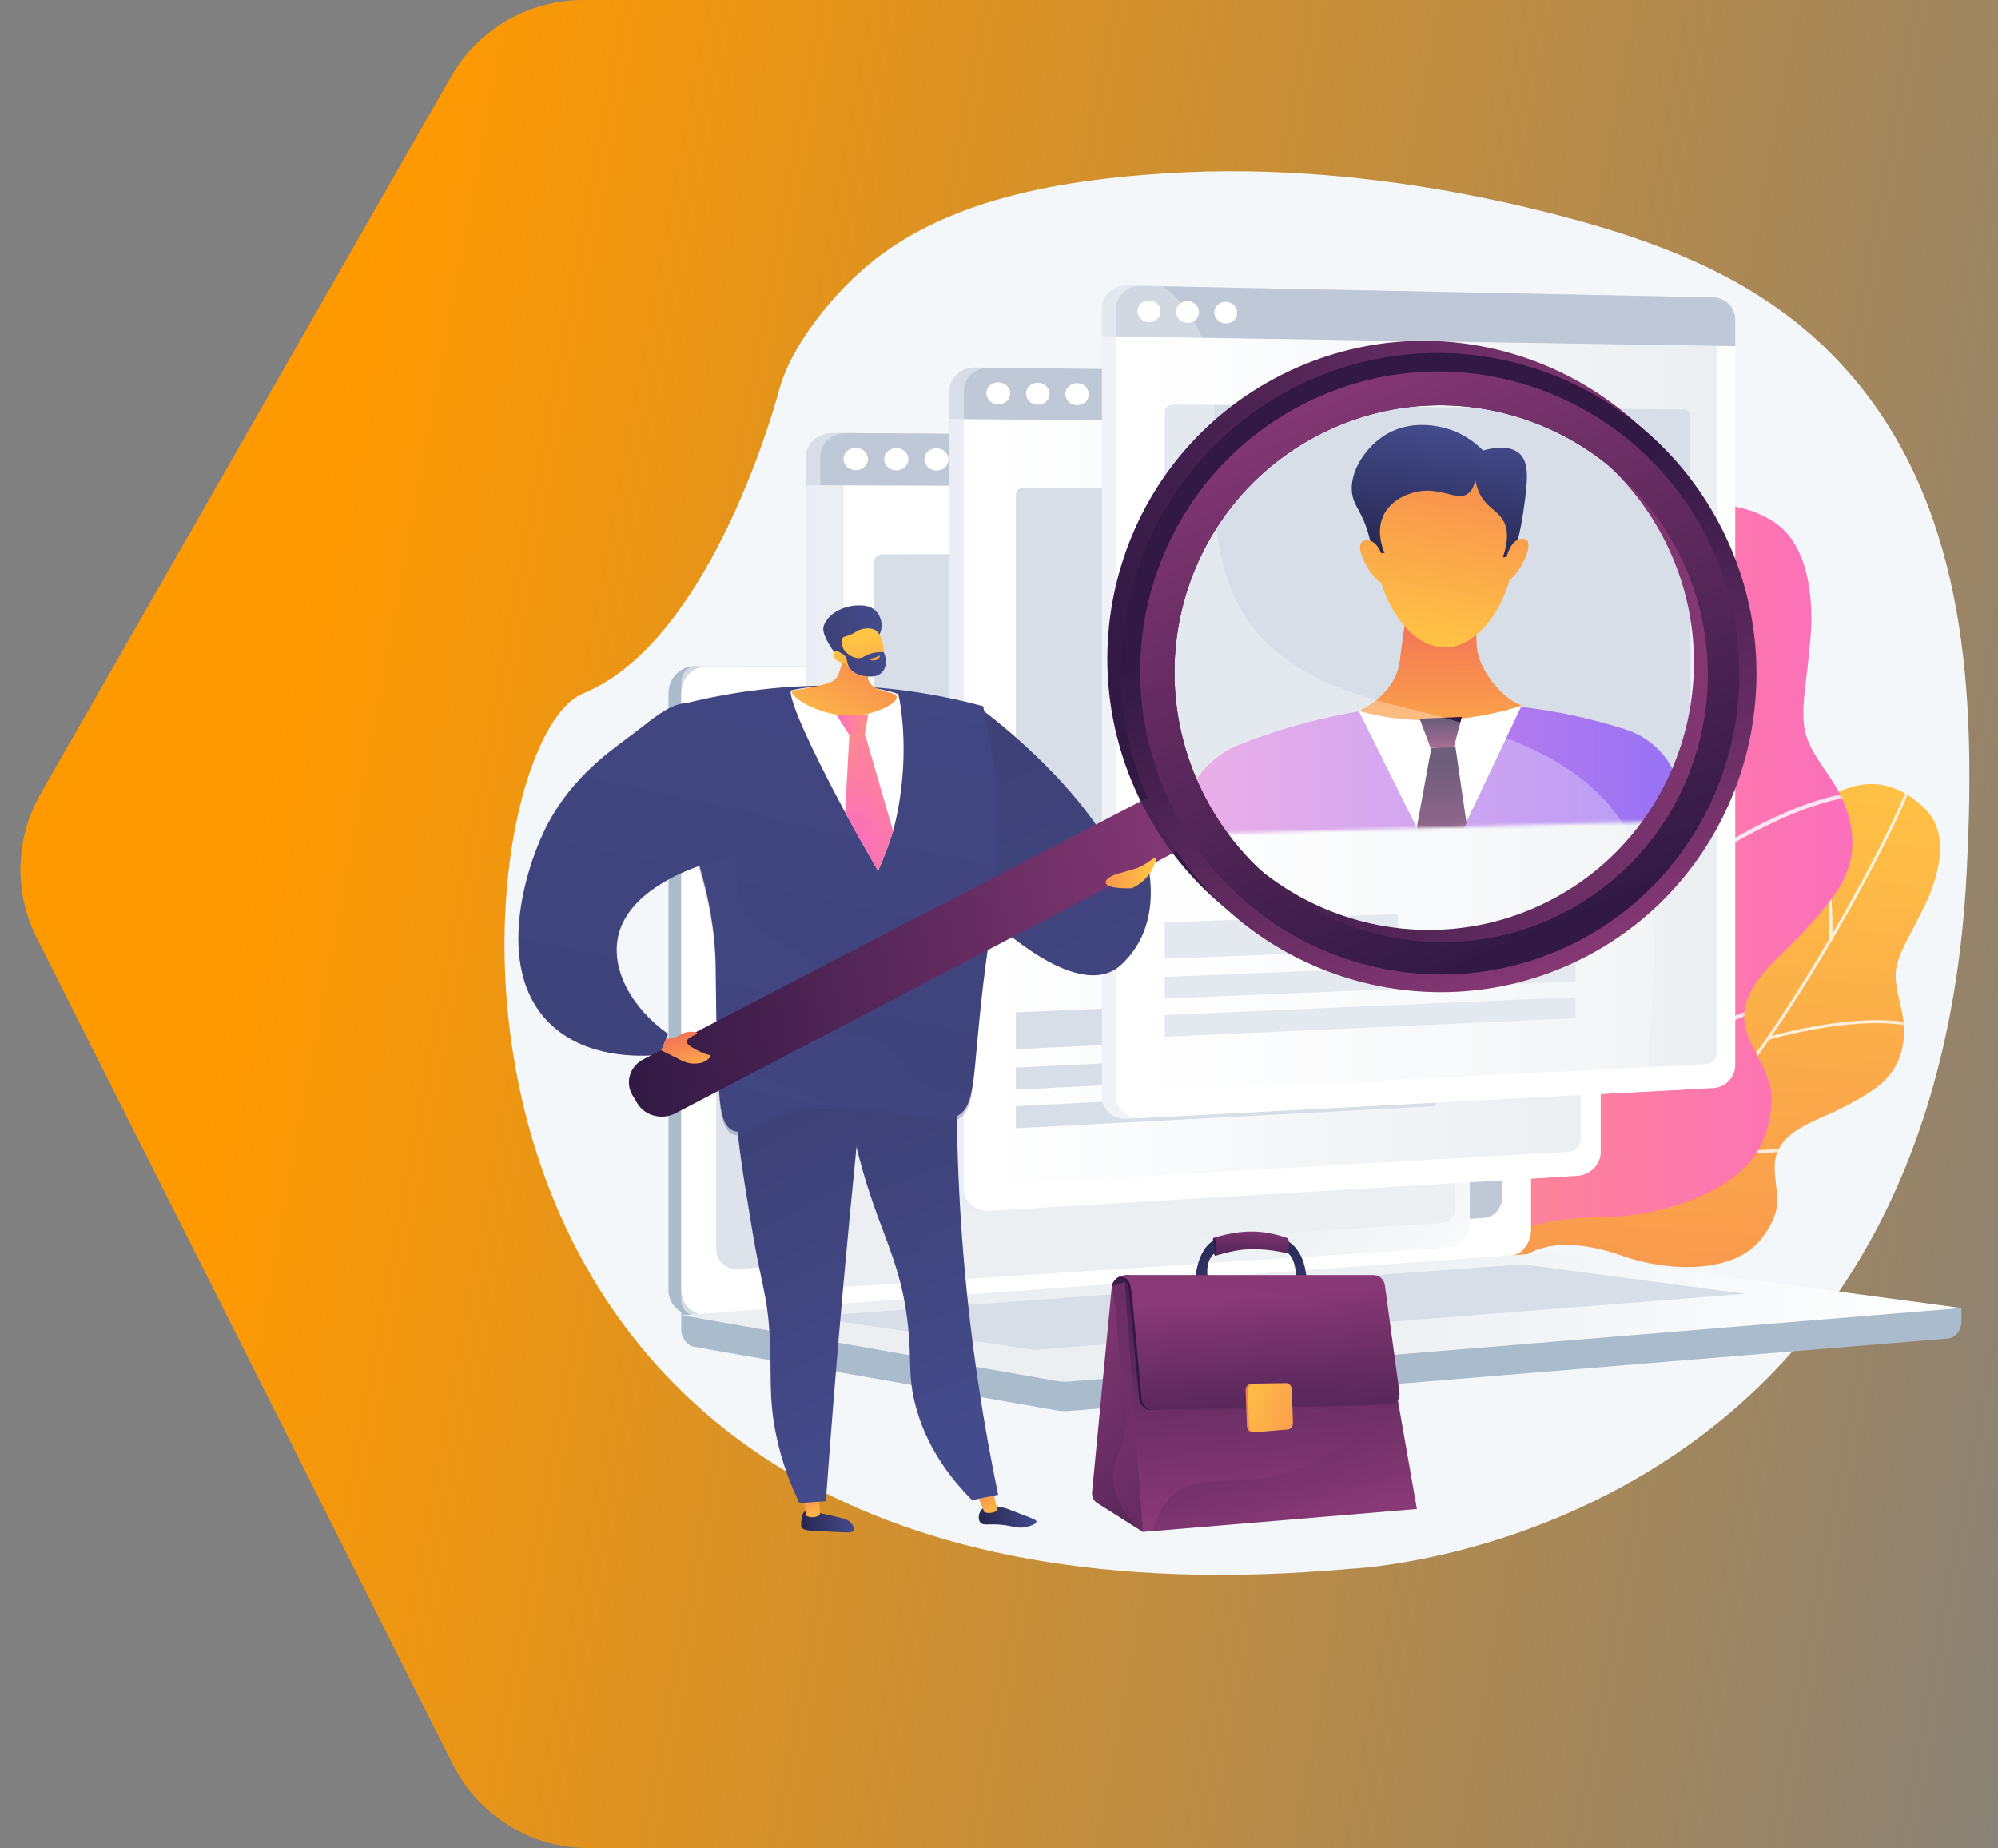 <svg width="599" height="554" viewBox="0 0 599 554" fill="none" xmlns="http://www.w3.org/2000/svg">
  <rect x="0" y="0" width="599" height="554" fill="#808080" stroke="none"/>
  <path d="M12.162 237.984L135.257 22.927C143.373 8.748 158.46 0 174.797 0H603.204C628.366 0 648.763 20.398 648.763 45.559V508.441C648.763 533.602 628.366 554 603.204 554H176.452C159.24 554 143.497 544.3 135.758 528.925L11.008 281.1C4.134 267.445 4.568 251.252 12.162 237.984Z" fill="url(#paint0_linear_12913_36332)"/>
  <path d="M449.457 60.311C416.611 53.217 382.461 49.818 349.07 51.985C319.476 53.906 285.93 59.148 262.115 77.929C250.767 86.879 237.231 102.96 233.519 117.147C233.519 117.148 213.978 191.822 174.898 207.824C135.817 223.826 108.678 496.925 405.04 470.255C405.04 470.255 579.107 463.266 589.588 261.968C592.119 213.341 590.705 159.883 560.374 119.222C537.132 88.064 504.565 74.21 467.145 64.516C461.299 63.001 455.399 61.598 449.455 60.313L449.457 60.311Z" fill="#F4F7FA"/>
  <path d="M579.716 245.91C577.671 242.176 573.536 238.931 569.666 237.061C542.241 223.807 513.684 279.325 512.554 293.836C511.424 308.347 506.824 311.419 481.716 309.19C456.608 306.962 461.782 324.109 461.278 332.721C460.773 341.334 463.426 349.842 444.009 350.825C424.591 351.806 428.247 358.697 428.247 358.697C428.247 358.697 445.502 400.3 447.902 390.154C450.303 380.008 459.416 366.887 486.702 376.543C498.454 380.701 518.426 382.453 527.462 372.047C529.565 369.625 532.021 365.619 532.561 362.456C533.309 358.066 531.943 353.824 532.047 349.453C532.288 339.265 543.846 336.363 551.424 332.524C555.381 330.519 559.368 328.437 562.889 325.754C570.197 320.187 571.947 311.776 570.222 303.255C569.395 299.169 567.796 294.544 568.471 290.335C569.197 285.815 572.493 280.561 574.545 276.432C576.153 273.194 577.89 270.023 579.118 266.624C581.401 260.301 583.134 252.15 579.717 245.907L579.716 245.91Z" fill="url(#paint1_linear_12913_36332)"/>
  <mask id="mask0_12913_36332" style="mask-type:luminance" maskUnits="userSpaceOnUse" x="427" y="235" width="155" height="157">
    <path d="M579.716 245.91C577.671 242.176 573.536 238.931 569.666 237.061C542.241 223.807 513.684 279.325 512.554 293.836C511.424 308.347 506.824 311.419 481.716 309.19C456.608 306.962 461.782 324.109 461.278 332.721C460.773 341.334 463.426 349.842 444.009 350.825C424.591 351.806 428.247 358.697 428.247 358.697C428.247 358.697 445.502 400.3 447.902 390.154C450.303 380.008 459.416 366.887 486.702 376.543C498.454 380.701 518.426 382.453 527.462 372.047C529.565 369.625 532.021 365.619 532.561 362.456C533.309 358.066 531.943 353.824 532.047 349.453C532.288 339.265 543.846 336.363 551.424 332.524C555.381 330.519 559.368 328.437 562.889 325.754C570.197 320.187 571.947 311.776 570.222 303.255C569.395 299.169 567.796 294.544 568.471 290.335C569.197 285.815 572.493 280.561 574.545 276.432C576.153 273.194 577.89 270.023 579.118 266.624C581.401 260.301 583.134 252.15 579.717 245.907L579.716 245.91Z" fill="white"/>
  </mask>
  <g mask="url(#mask0_12913_36332)">
    <g style="mix-blend-mode:soft-light" opacity="0.8">
      <path d="M418.789 374.382C418.567 374.371 418.381 374.205 418.361 373.984C418.339 373.743 418.522 373.53 418.77 373.509C418.922 373.495 434.257 372.126 452.821 367.192C469.925 362.645 493.347 354.054 507.801 338.951C519.871 326.336 535.599 303.789 550.951 277.092C564.716 253.151 573.143 234.743 573.336 230.776C573.348 230.534 573.559 230.348 573.809 230.36C574.059 230.372 574.252 230.576 574.239 230.818C574.013 235.458 564.131 255.971 551.741 277.518C536.355 304.275 520.58 326.883 508.463 339.546C493.863 354.804 470.267 363.464 453.044 368.041C434.406 372.994 419.005 374.367 418.851 374.381C418.829 374.382 418.809 374.382 418.789 374.381V374.382Z" fill="white"/>
      <path d="M548.837 282.026C548.553 282.026 548.385 281.83 548.396 281.589C548.41 281.271 549.597 249.602 538.663 237.968C538.495 237.789 538.506 237.517 538.691 237.355C538.876 237.193 539.16 237.208 539.329 237.386C550.515 249.286 549.357 280.309 549.302 281.624C549.291 281.866 549.091 282.026 548.841 282.026H548.838H548.837Z" fill="white"/>
      <path d="M530.089 311.702C529.904 311.693 529.735 311.575 529.677 311.393C529.604 311.161 529.739 310.916 529.977 310.846C530.081 310.816 540.467 307.762 552.244 306.428C568.156 304.625 578.896 306.643 584.168 312.43C584.332 312.611 584.315 312.888 584.128 313.047C583.94 313.206 583.654 313.19 583.49 313.008C571.363 299.696 530.652 311.561 530.242 311.683C530.191 311.698 530.14 311.704 530.089 311.702Z" fill="white"/>
      <path d="M468.536 363.206C468.488 363.204 468.439 363.194 468.392 363.176C468.159 363.087 468.046 362.833 468.137 362.608C468.186 362.489 473.001 350.634 475.756 337.214C478.282 324.91 479.551 308.738 471.253 301.571C471.067 301.41 471.049 301.133 471.217 300.953C471.383 300.773 471.669 300.756 471.855 300.919C478.775 306.895 480.385 319.169 476.641 337.397C473.868 350.893 469.027 362.812 468.977 362.932C468.904 363.111 468.723 363.218 468.535 363.209L468.536 363.206Z" fill="white"/>
      <path d="M493.925 351.104C493.731 351.095 493.557 350.964 493.507 350.772C493.447 350.537 493.594 350.3 493.836 350.241C495.592 349.818 536.982 339.942 548.436 347.056C548.646 347.186 548.708 347.457 548.573 347.66C548.438 347.863 548.158 347.923 547.949 347.792C536.819 340.88 494.482 350.987 494.057 351.089C494.013 351.099 493.968 351.104 493.927 351.101L493.925 351.104Z" fill="white"/>
    </g>
  </g>
  <path d="M533.755 157.916C529.366 154.136 522.578 151.926 516.793 151.328C475.788 147.086 466.717 230.06 472.331 248.868C477.946 267.675 473.637 273.639 440.903 282.244C408.167 290.848 423.008 310.114 426.55 321.2C430.093 332.289 437.565 341.81 413.561 351.875C389.557 361.939 397.51 368.964 397.51 368.964C397.51 368.964 439.445 413.571 437.55 399.688C435.654 385.806 440.78 365.121 479.863 364.889C496.697 364.788 522.724 357.918 529.067 340.692C530.544 336.681 531.696 330.516 530.841 326.281C529.655 320.407 525.875 315.681 523.885 310.123C519.246 297.17 532.41 288.256 540.102 279.972C544.118 275.647 548.136 271.208 551.272 266.227C557.785 255.885 555.91 244.488 549.603 234.528C546.578 229.752 542.318 224.649 541.129 219.037C539.852 213.008 541.46 204.886 542.042 198.749C542.5 193.936 543.15 189.149 543.05 184.304C542.862 175.293 541.092 164.231 533.755 157.914V157.916Z" fill="url(#paint2_linear_12913_36332)"/>
  <mask id="mask1_12913_36332" style="mask-type:luminance" maskUnits="userSpaceOnUse" x="396" y="151" width="160" height="252">
    <path d="M533.754 157.916C529.366 154.136 522.578 151.926 516.793 151.328C475.788 147.086 466.717 230.06 472.331 248.868C477.946 267.675 473.637 273.639 440.902 282.244C408.167 290.848 423.008 310.114 426.55 321.2C430.092 332.289 437.565 341.81 413.561 351.875C389.556 361.939 397.51 368.964 397.51 368.964C397.51 368.964 439.445 413.571 437.549 399.688C435.654 385.806 440.78 365.121 479.863 364.889C496.697 364.788 522.724 357.918 529.066 340.692C530.544 336.681 531.696 330.516 530.841 326.281C529.655 320.407 525.875 315.681 523.885 310.123C519.245 297.17 532.41 288.256 540.102 279.972C544.117 275.647 548.136 271.208 551.272 266.227C557.785 255.885 555.91 244.488 549.603 234.528C546.578 229.752 542.318 224.649 541.129 219.037C539.852 213.008 541.46 204.886 542.042 198.749C542.5 193.936 543.15 189.149 543.049 184.304C542.862 175.293 541.092 164.231 533.754 157.914V157.916Z" fill="white"/>
  </mask>
  <g mask="url(#mask1_12913_36332)">
    <g style="mix-blend-mode:soft-light" opacity="0.8">
      <path d="M393.192 393.036C392.907 393.125 392.592 392.997 392.46 392.729C392.315 392.436 392.443 392.085 392.745 391.945C392.932 391.859 411.601 383.162 432.609 368.503C451.967 354.996 477.33 333.518 488.224 307.907C497.322 286.516 506.213 250.942 512.618 210.305C518.359 173.865 520.053 146.828 518.372 141.74C518.269 141.43 518.446 141.098 518.766 140.999C519.086 140.9 519.429 141.071 519.531 141.381C521.497 147.333 518.988 177.687 513.821 210.482C507.402 251.208 498.483 286.881 489.351 308.354C478.345 334.229 452.798 355.872 433.306 369.471C412.211 384.188 393.461 392.922 393.273 393.007C393.248 393.019 393.222 393.03 393.195 393.038L393.192 393.036Z" fill="white"/>
      <path d="M512.334 217.533C512.016 217.632 511.676 217.465 511.572 217.157C511.433 216.75 497.573 176.271 478.143 166.576C477.845 166.427 477.727 166.073 477.881 165.784C478.035 165.496 478.401 165.381 478.701 165.53C498.574 175.446 512.158 215.108 512.728 216.791C512.832 217.1 512.658 217.432 512.338 217.53H512.335L512.334 217.533Z" fill="white"/>
      <path d="M503.105 263.42C502.868 263.494 502.598 263.42 502.436 263.217C502.231 262.959 502.283 262.589 502.55 262.392C502.664 262.307 514.279 253.737 528.479 246.7C547.665 237.193 562.185 234.856 571.636 239.755C571.933 239.908 572.045 240.266 571.885 240.551C571.726 240.838 571.357 240.946 571.062 240.792C549.316 229.521 503.746 262.986 503.289 263.326C503.231 263.368 503.169 263.399 503.104 263.419L503.105 263.42Z" fill="white"/>
      <path d="M450.489 356.33C450.426 356.35 450.36 356.359 450.291 356.357C449.956 356.351 449.689 356.082 449.695 355.756C449.698 355.585 450.018 338.45 446.982 320.278C444.199 303.618 437.954 282.653 424.015 277.389C423.701 277.27 423.547 276.929 423.668 276.627C423.791 276.324 424.143 276.175 424.455 276.292C436.079 280.681 444.062 295.422 448.185 320.107C451.237 338.382 450.914 355.609 450.911 355.782C450.906 356.04 450.729 356.257 450.489 356.33Z" fill="white"/>
      <path d="M476.627 329.532C476.377 329.609 476.096 329.523 475.941 329.304C475.751 329.036 475.821 328.67 476.099 328.485C478.108 327.152 525.497 295.887 543.388 299.65C543.717 299.719 543.925 300.033 543.854 300.35C543.783 300.669 543.458 300.87 543.131 300.801C525.747 297.147 477.276 329.134 476.788 329.457C476.739 329.49 476.684 329.516 476.63 329.532H476.627Z" fill="white"/>
    </g>
  </g>
  <path d="M588.045 392.096L204.25 388.831V398.493C204.25 401.115 205.923 403.345 208.191 403.744L316.716 422.77C318.005 422.996 319.31 423.056 320.61 422.949L583.873 401.255C586.223 401.061 588.044 398.825 588.044 396.13V392.096H588.045Z" fill="#AABBCC"/>
  <path d="M448.768 376.435L208.219 394.111C203.915 394.427 200.414 391.067 200.414 386.604V207.796C200.414 203.333 203.915 199.715 208.219 199.715H448.768C452.315 199.715 455.182 202.986 455.182 207.021V368.659C455.182 372.693 452.315 376.175 448.768 376.435Z" fill="#AABBCC"/>
  <path d="M452.604 376.434L212.055 394.11C207.75 394.426 204.25 391.066 204.25 386.603V207.795C204.25 203.332 207.75 199.714 212.055 199.714H452.604C456.15 199.714 459.018 202.985 459.018 207.02V368.658C459.018 372.692 456.15 376.174 452.604 376.434Z" fill="white"/>
  <path d="M445.109 365.038L221.064 380.393C217.561 380.633 214.715 377.874 214.715 374.23V217.683C214.715 214.039 217.562 211.075 221.064 211.059L445.109 210.095C448.035 210.083 450.401 212.762 450.401 216.081V358.667C450.401 361.985 448.035 364.838 445.109 365.038Z" fill="#BFC8D6"/>
  <path d="M340.825 204.604C340.825 206.265 339.586 207.616 338.057 207.621C336.527 207.625 335.285 206.281 335.285 204.614C335.285 202.948 336.527 201.598 338.057 201.597C339.586 201.597 340.825 202.942 340.825 204.604Z" fill="white"/>
  <g style="mix-blend-mode:soft-light" opacity="0.48">
    <path d="M394.647 327.393C376.102 317.019 361.521 330.164 347.45 317.195C338.919 309.331 343.107 303.468 332.61 291.716C320.984 278.699 313.413 283.075 301.73 271.362C286.955 256.55 294.344 245.026 281.618 234.392C266.18 221.491 249.53 233.431 234.832 221.058C228.492 215.722 225.015 207.964 223.199 199.713H208.819C206.299 199.713 204.252 201.836 204.252 204.457V389.807C204.252 392.426 206.298 394.399 208.819 394.213L453.978 376.119C455.181 376.03 456.247 375.3 456.931 374.241C438.986 373.56 427.96 367.304 420.913 360.838C407.125 348.187 409.517 335.712 394.65 327.393H394.647Z" fill="white"/>
  </g>
  <path d="M462.19 375.632L204.25 394.238L316.716 413.956C318.005 414.181 319.31 414.241 320.61 414.135L588.044 392.098L466.291 375.76C464.93 375.576 463.556 375.534 462.189 375.633L462.19 375.632Z" fill="url(#paint3_linear_12913_36332)"/>
  <path d="M241.888 394.705L456.63 378.984L523.092 387.832L310.199 404.636L241.888 394.705Z" fill="#D8DEE8"/>
  <path d="M241.633 145.458V379.35C241.633 383.275 245.236 386.231 249.515 385.952L430.682 374.129C434.524 373.878 437.942 370.668 437.942 366.959V145.993L241.635 145.458H241.633Z" fill="#EAEDF3"/>
  <path d="M430.744 131.08L249.638 129.784C245.36 129.754 241.632 132.91 241.632 136.835V145.457L437.939 145.992V137.846C437.939 134.138 434.585 131.107 430.743 131.08H430.744Z" fill="#D8DEE8"/>
  <path d="M245.935 145.465V379.078C245.935 382.998 249.525 385.949 253.794 385.671L433.961 373.875C437.795 373.625 440.629 370.419 440.629 366.715V145.995L245.935 145.465Z" fill="url(#paint4_linear_12913_36332)"/>
  <path d="M252.928 145.486V373.766C252.928 376.047 254.933 377.769 257.415 377.613L432.019 366.603C434.259 366.462 436.328 364.594 436.328 362.432V145.988L252.928 145.488V145.486Z" fill="url(#paint5_linear_12913_36332)"/>
  <path d="M425.43 165.664L264.526 166.172C263.187 166.176 262.071 167.18 262.071 168.414V295.768C262.071 297.002 263.143 297.958 264.484 297.904L425.437 291.37C426.658 291.321 427.722 290.327 427.722 289.151V167.786C427.722 166.609 426.65 165.66 425.43 165.664Z" fill="#D8DEE8"/>
  <path d="M434.021 131.104L253.629 129.81C249.36 129.78 245.935 132.932 245.935 136.853V145.465L440.629 145.995V137.858C440.629 134.154 437.854 131.131 434.021 131.104Z" fill="#BFC8D6"/>
  <path d="M335.215 332.773L262.071 336.544V325.373L335.215 321.834V332.773Z" fill="#D8DEE8"/>
  <path d="M390.612 341.746L262.071 348.833V342.131L390.612 335.289V341.746Z" fill="#D8DEE8"/>
  <path d="M390.612 353.046L262.071 360.561V353.859L390.612 346.588V353.046Z" fill="#D8DEE8"/>
  <path d="M260.217 137.615C260.217 139.466 258.584 140.96 256.567 140.952C254.548 140.945 252.91 139.435 252.91 137.579C252.91 135.723 254.548 134.229 256.567 134.241C258.584 134.253 260.217 135.763 260.217 137.615Z" fill="white"/>
  <path d="M272.332 137.675C272.332 139.52 270.71 141.009 268.708 141C266.702 140.993 265.076 139.487 265.076 137.639C265.076 135.791 266.702 134.302 268.708 134.314C270.71 134.326 272.332 135.83 272.332 137.675Z" fill="white"/>
  <path d="M284.365 137.735C284.365 139.573 282.754 141.058 280.766 141.05C278.774 141.043 277.158 139.543 277.158 137.701C277.158 135.858 278.774 134.375 280.766 134.386C282.754 134.398 284.365 135.897 284.365 137.735Z" fill="white"/>
  <path d="M284.659 125.599V356.643C284.659 360.52 288.206 363.463 292.38 363.213L468.889 352.676C472.643 352.453 475.588 349.3 475.588 345.633V127.205L284.659 125.599Z" fill="#EAEDF3"/>
  <path d="M468.966 112.429L292.295 110.157C288.119 110.103 284.659 113.204 284.659 117.081V125.598L475.588 127.205V119.153C475.588 115.487 472.719 112.479 468.966 112.43V112.429Z" fill="#D8DEE8"/>
  <path d="M288.962 125.63V356.4C288.962 360.272 292.444 363.211 296.61 362.962L472.958 352.451C476.704 352.227 479.892 349.079 479.892 345.417V127.239L288.964 125.631L288.962 125.63Z" fill="white"/>
  <path d="M295.953 125.692V351.198C295.953 353.452 297.804 355.165 300.227 355.026L470.245 345.246C472.434 345.12 473.977 343.285 473.977 341.147V127.191L295.955 125.692H295.953Z" fill="url(#paint6_linear_12913_36332)"/>
  <path d="M463.656 146.588L306.745 146.186C305.436 146.183 304.559 147.167 304.559 148.385V274.2C304.559 275.418 305.66 276.371 306.967 276.324L463.637 270.841C464.829 270.799 465.37 269.824 465.37 268.661V148.697C465.37 147.533 464.846 146.59 463.656 146.587V146.588Z" fill="#D8DEE8"/>
  <path d="M473.005 112.479L296.663 110.21C292.498 110.156 288.961 113.251 288.961 117.123V125.63L479.89 127.238V119.196C479.89 115.534 476.749 112.527 473.004 112.479H473.005Z" fill="#BFC8D6"/>
  <path d="M376.091 311.211L304.559 314.482V303.446L376.091 300.4V311.211Z" fill="#D8DEE8"/>
  <path d="M430.411 320.422L304.559 326.622V320.001L430.411 314.04V320.422Z" fill="#D8DEE8"/>
  <path d="M430.411 331.59L304.559 338.21V331.587L430.411 325.207V331.59Z" fill="#D8DEE8"/>
  <path d="M302.855 117.951C302.855 119.78 301.261 121.247 299.292 121.227C297.323 121.208 295.724 119.707 295.724 117.875C295.724 116.043 297.323 114.575 299.292 114.599C301.261 114.621 302.855 116.123 302.855 117.951Z" fill="white"/>
  <path d="M314.68 118.078C314.68 119.901 313.097 121.363 311.143 121.343C309.185 121.324 307.597 119.829 307.597 118.003C307.597 116.177 309.185 114.715 311.143 114.738C313.097 114.76 314.68 116.257 314.68 118.078Z" fill="white"/>
  <path d="M326.425 118.202C326.425 120.019 324.852 121.475 322.91 121.457C320.967 121.438 319.39 119.947 319.39 118.127C319.39 116.307 320.967 114.85 322.91 114.872C324.852 114.895 326.425 116.386 326.425 118.202Z" fill="white"/>
  <path d="M515.926 103.709V319.446C515.926 323.067 513.335 326.157 509.672 326.348L337.629 335.362C333.561 335.576 330.374 332.648 330.374 328.821V100.789L515.926 103.709Z" fill="#EAEDF3"/>
  <path d="M515.926 95.755V103.709L330.374 100.789V92.382C330.374 88.553 333.638 85.516 337.707 85.597L509.698 89.07C513.361 89.144 515.924 92.132 515.924 95.754L515.926 95.755Z" fill="#D8DEE8"/>
  <path d="M520.229 103.772V319.266C520.229 322.884 517.321 325.968 513.666 326.159L341.969 335.152C337.91 335.364 334.678 332.441 334.678 328.617V100.853L520.23 103.772H520.229Z" fill="white"/>
  <path d="M341.131 100.95V323.531C341.131 325.754 342.978 327.461 345.338 327.343L511.145 319.022C513.279 318.916 514.85 317.117 514.85 315.006V103.694L341.131 100.95Z" fill="url(#paint7_linear_12913_36332)"/>
  <path d="M504.905 122.771L351.634 121.261C350.359 121.249 349.2 122.214 349.2 123.417V247.601C349.2 248.805 350.474 249.751 351.749 249.717L504.787 245.49C505.949 245.458 506.785 244.501 506.785 243.351V124.867C506.785 123.719 506.067 122.782 504.906 122.77L504.905 122.771Z" fill="#D8DEE8"/>
  <path d="M520.228 95.828V103.773L334.677 100.853V92.456C334.677 88.632 337.871 85.6 341.93 85.682L513.653 89.147C517.309 89.221 520.228 92.21 520.228 95.828Z" fill="#BFC8D6"/>
  <path d="M419.117 284.678L349.2 287.36V276.467L419.117 274.006V284.678Z" fill="#D8DEE8"/>
  <path d="M472.363 294.196L349.2 299.344V292.807L472.363 287.894V294.196Z" fill="#D8DEE8"/>
  <path d="M472.363 305.225L349.2 310.78V304.245L472.363 298.923V305.225Z" fill="#D8DEE8"/>
  <path d="M347.944 93.363C347.944 95.168 346.392 96.605 344.475 96.573C342.554 96.54 340.997 95.048 340.997 93.239C340.997 91.43 342.554 89.993 344.475 90.029C346.392 90.065 347.944 91.557 347.944 93.363Z" fill="white"/>
  <path d="M359.465 93.571C359.465 95.37 357.922 96.802 356.019 96.77C354.113 96.737 352.565 95.25 352.565 93.448C352.565 91.646 354.113 90.213 356.019 90.249C357.923 90.285 359.465 91.772 359.465 93.571Z" fill="white"/>
  <path d="M370.908 93.777C370.908 95.57 369.376 96.998 367.484 96.966C365.59 96.934 364.053 95.451 364.053 93.654C364.053 91.857 365.59 90.431 367.484 90.466C369.376 90.501 370.908 91.983 370.908 93.777Z" fill="white"/>
  <mask id="mask2_12913_36332" style="mask-type:luminance" maskUnits="userSpaceOnUse" x="349" y="121" width="158" height="130">
    <path d="M504.904 123.291L351.633 121.805C350.359 121.793 349.199 122.757 349.199 123.961V248.145C349.199 249.349 350.474 250.295 351.748 250.261L504.786 246.008C505.949 245.977 506.784 245.018 506.784 243.87V125.387C506.784 124.239 506.067 123.301 504.906 123.291H504.904Z" fill="white"/>
  </mask>
  <g mask="url(#mask2_12913_36332)">
    <path d="M504.009 239.709C503.312 229.939 496.733 221.637 487.27 218.627C437.694 202.861 394.46 214.185 371.603 223.207C361.437 227.219 354.676 236.67 354.569 247.068L354.292 273.586L506.05 268.337L504.009 239.708V239.709Z" fill="url(#paint8_linear_12913_36332)"/>
    <path d="M422.327 178.427L419.831 196.716C419.106 208.344 407.352 213.142 407.352 213.142C421.144 228.6 447.195 226.846 456.211 211.463C449.986 209.397 442.98 200.125 442.706 193.479L442.073 178.053L422.328 178.427H422.327Z" fill="url(#paint9_linear_12913_36332)"/>
    <path d="M454.386 161.932C454.386 177.151 445.1 193.757 433.515 194.076C421.785 194.397 412.165 177.935 412.165 162.368C412.165 146.8 421.785 138.307 433.515 138.337C445.1 138.366 454.386 146.713 454.386 161.933V161.932Z" fill="url(#paint10_linear_12913_36332)"/>
    <path d="M411.527 166.303C412.712 166.106 413.895 165.91 415.076 165.713C414.533 164.446 412.293 158.828 415.076 153.872C417.743 149.123 424.005 146.802 428.768 147.101C434.164 147.44 437.393 149.873 440.088 147.975C441.601 146.91 442.09 144.982 442.262 143.481C442.382 144.441 442.652 145.861 443.347 147.428C445.345 151.927 448.718 152.848 450.551 155.812C451.786 157.804 452.586 161.149 450.551 167.071C451.568 166.999 452.583 166.925 453.597 166.853C454.667 163.531 455.949 158.825 456.745 153.077C457.928 144.548 458.74 138.681 455.384 135.813C454.715 135.24 451.748 132.968 444.626 135.064C442.953 133.338 439.423 130.17 433.975 128.544C432.086 127.981 422.684 125.174 414.3 131.036C408.573 135.04 404.072 142.566 405.52 148.802C406.285 152.097 408.378 153.57 410.216 159.929C410.992 162.611 411.347 164.871 411.526 166.305L411.527 166.303Z" fill="url(#paint11_linear_12913_36332)"/>
    <path d="M451.501 167.585C451.501 167.585 452.835 160.899 456.877 161.519C460.9 162.137 455.13 173.123 451.501 174.496V167.585Z" fill="url(#paint12_linear_12913_36332)"/>
    <path d="M414.826 168.075C414.826 168.075 413.437 161.281 409.202 161.999C404.947 162.721 411.037 173.844 414.826 175.124V168.075Z" fill="url(#paint13_linear_12913_36332)"/>
    <path d="M456.203 211.471L439.467 246.756L431.958 262.575L424.709 248.008L407.352 213.14C413.747 214.922 419.997 215.702 425.776 215.88C430.225 216.016 434.394 215.792 438.13 215.385C448.749 214.221 455.927 211.57 456.203 211.471Z" fill="white"/>
    <path d="M439.667 246.758L432.059 262.577L424.759 248.008L429.107 224.185L436.326 223.76V223.766L439.667 246.758Z" fill="url(#paint14_linear_12913_36332)"/>
    <path d="M425.61 215.432L428.88 224.182L435.852 224.039L438.253 214.896L425.61 215.432Z" fill="url(#paint15_linear_12913_36332)"/>
  </g>
  <g style="mix-blend-mode:soft-light" opacity="0.3">
    <path d="M495.1 302.567C494.38 308.953 494.147 314.704 494.305 319.872C494.384 322.44 494.56 324.862 494.824 327.149L337.817 335.367C333.748 335.581 330.375 332.654 330.375 328.825V92.384C330.375 88.555 333.639 85.518 337.708 85.599L348.642 85.819C350.472 87.189 352.323 88.832 354.018 90.79C355.399 92.387 356.728 94.199 357.917 96.252C358.802 97.783 359.634 99.448 360.363 101.256C362.519 106.586 363.933 113.19 364.095 121.382C364.123 122.945 364.115 124.561 364.051 126.242C362.333 172.353 366.914 199.042 419.258 211.633C449.63 218.943 473.331 227.13 485.945 246.02C494.49 258.811 498.02 276.599 495.1 302.567Z" fill="white"/>
  </g>
  <path d="M291.332 270.108L291.139 273.788C291.139 273.788 295.037 275.989 300.65 278.68C311.156 287.446 326.993 297.653 336.163 289.162C343.471 282.392 345.147 273.675 345 266.658C344.859 259.664 342.893 254.349 342.893 254.349L334.39 256.557C321.526 232.418 294.331 212.704 294.331 212.704L292.437 248.941L291.422 268.425L290.073 268.803C290.073 268.803 290.523 269.289 291.332 270.109V270.108Z" fill="url(#paint16_linear_12913_36332)"/>
  <path style="mix-blend-mode:multiply" opacity="0.2" d="M291.332 270.107L291.139 273.787C291.139 273.787 295.037 275.989 300.65 278.68C311.156 287.445 326.994 297.653 336.163 289.161C343.471 282.392 345.147 273.675 345 266.657C343.882 262.511 341.088 259.967 336.163 260.36C336.163 260.36 328.495 258.519 319.08 266.279C309.659 274.037 312.016 252.266 296.816 249.058C295.172 248.709 293.721 248.697 292.437 248.939L291.422 268.423L290.073 268.802C290.073 268.802 290.523 269.287 291.332 270.107Z" fill="url(#paint17_linear_12913_36332)"/>
  <path d="M241.097 453.244C240.281 453.969 240.23 455.666 240.197 456.775C240.181 457.271 240.174 457.517 240.242 457.688C240.737 458.933 243.287 458.916 247.299 459.075C253.638 459.326 255.543 459.696 255.979 458.76C256.387 457.882 255.181 456.555 255.046 456.41C254.316 455.624 253.467 455.373 251.828 454.957C248.796 454.186 246.755 453.785 246.137 453.664C242.279 452.907 241.633 452.769 241.097 453.247V453.244Z" fill="url(#paint18_linear_12913_36332)"/>
  <path d="M245.543 447.125L245.79 454.109C245.593 454.435 243.403 455.332 241.754 454.381L240.511 447.463L245.543 447.123V447.125Z" fill="url(#paint19_linear_12913_36332)"/>
  <path d="M294.494 452.277C293.404 453.324 293.058 455.338 293.898 456.382C294.723 457.408 296.086 456.741 299.832 457.043C303.845 457.368 304.843 458.34 307.613 457.753C308.733 457.515 310.721 456.899 310.726 456.134C310.729 455.596 309.752 455.269 306.499 454.023C301.879 452.254 301.906 452.172 300.915 451.961C298.429 451.429 295.933 450.896 294.494 452.277Z" fill="url(#paint20_linear_12913_36332)"/>
  <path d="M297.418 446.064L299.076 452.66C298.905 452.999 296.791 454.056 295.073 453.229L292.426 446.775L297.417 446.066L297.418 446.064Z" fill="url(#paint21_linear_12913_36332)"/>
  <path d="M287.35 302.988C286.436 324.816 286.621 349.422 288.841 376.259C291.034 402.782 294.831 426.843 299.252 448.055C296.642 448.591 294.034 449.129 291.427 449.666C285.227 443.439 277.507 433.743 274.26 420.437C272.244 412.178 273.296 408.043 272.284 397.96C270.673 381.907 266.091 373.303 261.587 360.193C257.541 348.413 252.938 331.19 251.22 308.401C263.264 306.596 275.309 304.793 287.353 302.988H287.35Z" fill="url(#paint22_linear_12913_36332)"/>
  <path style="mix-blend-mode:multiply" opacity="0.3" d="M283.747 405C280.876 393.988 275.342 391.076 275.145 380.682C275.005 373.329 277.735 372.728 277.554 365.691C277.279 355.016 270.82 349.42 267.574 342.705C264.147 335.614 262.834 324.224 272.071 305.276C265.12 306.318 258.169 307.359 251.218 308.4C252.938 331.19 257.539 348.412 261.586 360.193C266.089 373.304 270.671 381.908 272.282 397.96C273.294 408.041 272.242 412.178 274.258 420.437C277.507 433.743 285.227 443.44 291.425 449.665C292.088 449.528 292.752 449.392 293.415 449.255C286.714 441.512 284.348 434.595 283.747 428.984C282.769 419.854 286.644 416.101 283.747 404.998V405Z" fill="url(#paint23_linear_12913_36332)"/>
  <path d="M261.278 301.624C258.174 329.285 255.321 357.477 252.753 386.186C250.827 407.728 249.11 429.007 247.592 450.016C244.949 450.193 242.303 450.372 239.66 450.551C237.373 445.845 234.388 438.677 232.574 429.592C230.37 418.559 231.375 412.126 230.769 400.778C230.087 388.05 228.234 385.189 225.562 369.04C220.142 336.265 217.431 319.877 226.028 310.215C228.819 307.077 237.454 299.293 261.28 301.624H261.278Z" fill="url(#paint24_linear_12913_36332)"/>
  <path d="M193.917 216.818C196.769 222.88 200.249 230.949 203.569 240.64C205.868 247.36 207.975 253.515 209.721 259.557C212.54 269.337 214.403 278.829 214.577 289.944C214.64 293.86 214.603 304.815 215.27 320.922C215.7 331.365 216.157 337.36 219.739 338.913C223.477 340.536 226.509 335.55 235.569 332.584C242.222 330.402 248.927 330.987 262.067 332.249C281.659 334.133 283.053 336.813 286.894 334.593C292.795 331.175 291.395 323.745 294.742 295.31C296.797 277.872 297.671 277.686 298.57 265.328C299.462 252.976 299.36 242.512 299.032 234.798C297.606 227.095 296.187 219.392 294.768 211.697C284.249 208.844 270.975 206.283 255.53 205.667C236.091 204.89 219.24 207.439 205.999 210.702C204.49 211.069 203.026 211.448 201.612 211.84C199.211 212.922 196.726 214.688 193.919 216.82L193.917 216.818Z" fill="url(#paint25_linear_12913_36332)"/>
  <path style="mix-blend-mode:multiply" opacity="0.3" d="M279.274 326.382C269.637 322.401 269.692 314.162 260.692 310.724C247.848 305.817 233.657 317.215 231.441 314.055C229.136 310.767 246.083 300.681 243.829 290.737C242.038 282.833 230.207 284.233 223.87 273.414C217.86 263.151 223.687 253.661 218.364 250.095C216.455 248.817 213.088 248.312 206.704 251.032C211.156 264.489 214.347 276.359 214.579 291.07C214.641 294.989 214.599 305.941 215.266 322.051C215.699 332.494 216.156 338.486 219.74 340.039C223.478 341.661 226.509 336.678 235.57 333.71C242.223 331.531 248.929 332.116 262.067 333.376C281.661 335.256 283.051 337.939 286.889 335.716C289.39 334.269 290.579 332.093 291.374 327.914C287.445 328.324 283.279 328.034 279.272 326.38L279.274 326.382Z" fill="url(#paint26_linear_12913_36332)"/>
  <path d="M237.001 207.025C236.982 210.926 243.008 224.171 253.359 243.512C256.233 248.87 259.647 254.738 263.226 261.07C265.064 257.012 266.522 253.022 267.75 249.169V249.165C273.276 228.076 270 210.701 269.319 208.175C269.26 207.958 268.439 207.769 268.439 207.769C256.168 203.846 240.285 206.052 237.002 207.025H237.001Z" fill="white"/>
  <path d="M253.765 188.973C253.556 193.495 252.837 197.053 252.208 199.481C251.488 202.264 251.042 202.971 250.49 203.533C249.659 204.38 248.435 205.062 241.656 206.323C237.968 207.008 237.5 206.96 237.4 207.306C236.914 208.992 246.521 215.32 256.854 214.448C263.178 213.915 269.081 210.744 268.831 208.905C268.58 207.055 262.256 207.713 260.569 204.302C259.395 201.929 261.034 198.73 262.906 196.109C261.405 192.997 255.266 192.084 253.765 188.972V188.973Z" fill="url(#paint27_linear_12913_36332)"/>
  <path d="M263.628 190.24C264.819 188.148 264.423 184.839 262.423 182.988C260.702 181.395 258.374 181.457 256.978 181.493C252.938 181.598 248.158 183.897 246.935 187.681C246.212 189.923 249.091 193.976 249.557 194.712C250.084 195.544 250.848 195.749 251.612 196.327C252.671 197.13 254.331 198.408 257.053 200.556C257.129 199.801 257.273 198.859 257.571 197.819C257.686 197.42 258.152 195.852 259.007 194.489C260.717 191.758 262.501 192.222 263.63 190.24H263.628Z" fill="url(#paint28_linear_12913_36332)"/>
  <path d="M253.385 198.941C253.385 198.941 256.61 202.73 261.765 201.683C266.38 200.745 265.571 190.536 262.279 188.802C261.18 188.224 259.148 188.201 257.596 188.862C256.679 189.253 256.413 189.683 254.901 190.293C253.507 190.856 253.076 190.757 252.692 191.173C252.211 191.695 251.972 192.841 253.321 195.671C252.304 194.923 251.187 194.736 250.482 195.185C250.37 195.258 250.081 195.513 249.948 195.857C249.467 197.103 250.775 198.427 253.383 198.941H253.385Z" fill="url(#paint29_linear_12913_36332)"/>
  <path d="M252.394 190.598C252.643 190.729 252.076 191.635 252.194 192.79C252.424 195.034 255.15 197.387 257.56 197.286C258.985 197.226 259.252 196.352 261.54 195.794C262.957 195.448 264.182 195.46 264.958 195.515C266.05 197.859 265.722 200.391 264.199 201.755C262.562 203.225 260.131 202.806 259.114 202.631C258.434 202.514 256.256 202.144 254.897 200.446C253.479 198.678 254.42 197.364 252.928 196.242C252.175 195.675 251.272 195.51 250.246 194.355C249.968 194.04 249.771 193.756 249.647 193.563C250.667 192.164 252.033 190.405 252.393 190.596L252.394 190.598Z" fill="url(#paint30_linear_12913_36332)"/>
  <path d="M263.401 196.655C263.401 196.655 262.47 197.302 260.718 197.448C260.632 197.456 260.542 197.492 260.538 197.535C260.52 197.701 261.742 198.263 262.729 197.841C263.429 197.54 263.898 196.793 263.776 196.637C263.723 196.571 263.56 196.604 263.401 196.653V196.655Z" fill="url(#paint31_linear_12913_36332)"/>
  <path d="M260.35 213.962L259.232 220.353H254.627L250.808 214.317C250.808 214.317 259.591 214.638 260.348 213.963L260.35 213.962Z" fill="url(#paint32_linear_12913_36332)"/>
  <path d="M253.359 243.512C254.228 245.132 255.128 246.802 256.064 248.513C258.216 252.462 260.729 256.653 263.225 261.069C265.063 257.011 266.52 253.021 267.748 249.168V249.164L259.513 220.762L259.29 220.308C259.281 220.269 259.223 220.233 259.205 220.198C258.618 218.948 254.646 220.198 254.646 220.198L253.357 243.511L253.359 243.512Z" fill="url(#paint33_linear_12913_36332)"/>
  <path style="mix-blend-mode:multiply" opacity="0.3" d="M256.066 248.513C258.217 252.462 260.73 256.653 263.226 261.069C265.064 257.011 266.522 253.021 267.75 249.168V249.164L259.515 220.762C258.709 220.933 256.839 221.756 257.076 225.627C257.376 230.621 262.863 239.425 259.757 242.947C258.534 244.334 257.152 246.39 256.066 248.512V248.513Z" fill="url(#paint34_linear_12913_36332)"/>
  <path d="M165.744 307.651C176.25 317.056 191.105 316.796 197.699 316.223C198.573 314.129 199.439 312.04 200.313 309.945C189.21 302.05 182.968 290.307 185.421 280.273C188.44 267.902 203.826 261.586 209.721 259.559C210.659 259.236 211.353 259.018 211.725 258.907C219.997 256.358 222.822 258.031 225.686 255.071C234.413 246.038 223.67 212.972 207.762 210.782C207.165 210.701 206.581 210.677 205.996 210.701C204.532 210.769 203.087 211.173 201.609 211.839C199.208 212.921 196.723 214.686 193.916 216.819C192.06 218.224 190.063 219.797 187.855 221.432C181.105 226.43 170.002 234.655 163.021 249.358C156.933 262.177 148.258 291.985 165.744 307.652V307.651Z" fill="url(#paint35_linear_12913_36332)"/>
  <path d="M191.047 330.679L189.621 328.29C187.347 324.479 188.81 319.668 192.89 317.551L352.832 234.562L361.517 250.585L202.497 333.71C198.442 335.831 193.315 334.477 191.047 330.679Z" fill="url(#paint36_linear_12913_36332)"/>
  <path d="M472.67 282.4C427.038 307.095 369.269 290.4 343.835 243.733C317.79 195.944 336.131 136.396 384.564 112.185C432.122 88.411 489.298 108.592 512.543 155.869C535.261 202.072 517.514 258.131 472.67 282.399V282.4ZM465.885 269.291C503.773 248.909 518.717 201.608 499.43 162.7C479.764 123.033 431.708 106.322 391.9 126.357C351.482 146.698 336.119 196.461 357.753 236.486C378.96 275.722 427.437 289.975 465.885 269.291Z" fill="url(#paint37_linear_12913_36332)"/>
  <path style="mix-blend-mode:multiply" opacity="0.3" d="M352.832 234.562L332.438 245.144C332.327 252.133 330.219 256.532 327.785 259.432C318.628 270.343 302.014 263.564 283.707 277.815C274.52 284.967 277.145 287.886 268.279 293.349C253.621 302.38 244.65 295.506 231.709 303.649C218.62 311.885 219.658 324.039 211.508 325.165C208.02 325.647 203.08 324.072 196.236 315.815L192.891 317.551C188.812 319.668 187.348 324.479 189.622 328.29L191.049 330.679C193.316 334.477 198.442 335.831 202.498 333.71L361.519 250.585L352.834 234.562H352.832Z" fill="url(#paint38_linear_12913_36332)"/>
  <path d="M476.846 286.033C431.214 310.728 373.445 294.033 348.011 247.366C321.965 199.577 340.307 140.029 388.739 115.818C436.298 92.044 493.474 112.225 516.719 159.502C539.436 205.705 521.689 261.763 476.846 286.032V286.033ZM470.061 272.924C507.949 252.542 522.892 205.24 503.605 166.333C483.94 126.666 435.882 109.954 396.075 129.99C355.657 150.331 340.295 200.094 361.928 240.119C383.137 279.355 431.613 293.607 470.061 272.924Z" fill="url(#paint39_linear_12913_36332)"/>
  <path d="M474.451 281.408C431.354 304.682 376.874 288.842 352.941 244.8C328.467 199.762 345.753 143.685 391.34 120.843C436.15 98.389 490.104 117.332 512.089 161.917C533.602 205.544 516.845 258.515 474.451 281.41V281.408ZM470.06 272.926C507.947 252.544 522.891 205.242 503.604 166.335C483.939 126.668 435.88 109.956 396.074 129.992C355.656 150.333 340.293 200.096 361.927 240.121C383.136 279.357 431.612 293.609 470.06 272.926Z" fill="url(#paint40_linear_12913_36332)"/>
  <path d="M198.261 314.878L199.731 311.343C199.731 311.343 202.129 311.484 204.098 310.118C205.17 309.373 207.073 309.152 207.628 309.301C208.18 309.449 210.27 309.361 207.888 310.461C205.507 311.561 205.526 312.378 206.518 313.28C207.51 314.183 211.288 316.124 212.648 316.217C214.007 316.311 211.549 318.347 210.178 318.607C208.807 318.867 206.558 319.196 203.776 317.61C202.761 317.032 198.261 314.878 198.261 314.878Z" fill="url(#paint41_linear_12913_36332)"/>
  <path d="M339.294 266.255C339.294 266.255 344.157 264.362 346.017 259.338C347.878 254.315 344.69 259.176 340.208 260.455L335.727 261.734C335.727 261.734 330.972 262.918 331.526 264.751C332.08 266.584 339.292 266.254 339.292 266.254L339.294 266.255Z" fill="url(#paint42_linear_12913_36332)"/>
  <path d="M385.252 371.643C385.252 371.643 391.078 373.545 391.697 383.38C390.744 383.303 388.523 383.38 388.523 383.38C388.523 383.38 388.934 376.227 384.79 374.839C385.124 374.005 385.251 371.643 385.251 371.643H385.252Z" fill="url(#paint43_linear_12913_36332)"/>
  <path d="M363.874 371.052C364.02 372.843 364.165 374.633 364.311 376.424C367.19 375.62 370.338 374.687 373.724 374.516C378.124 374.293 382.159 374.789 385.752 375.652C385.912 375.426 386.25 374.882 386.407 373.997C386.659 372.571 386.238 371.387 386.159 371.175C384.329 370.517 382.343 369.967 380.217 369.591C374.119 368.515 368.609 369.582 363.874 371.052Z" fill="url(#paint44_linear_12913_36332)"/>
  <path d="M363.604 372.602C363.614 371.954 363.662 371.146 363.876 371.051C364.078 370.961 364.349 371.547 364.467 371.873C364.516 372.009 364.623 372.338 364.691 373.382C364.778 374.73 364.677 375.39 364.584 375.797C364.528 376.042 364.441 376.413 364.312 376.423C364.208 376.431 364.118 376.196 363.985 375.743C363.803 375.131 363.586 374.111 363.606 372.604L363.604 372.602Z" fill="url(#paint45_linear_12913_36332)"/>
  <path d="M358.297 383.918C359.505 384.15 362.44 384.842 362.44 384.842C362.44 384.842 360.526 378.552 364.135 375.649C364.228 375.174 364.323 374.42 364.21 373.512C364.121 372.81 363.938 372.25 363.778 371.862C362.246 372.749 358.912 375.732 358.299 383.918H358.297Z" fill="url(#paint46_linear_12913_36332)"/>
  <path d="M333.329 385.576C333.329 385.576 333.477 382.272 338.511 382.272C339.304 382.875 339.343 385.576 339.343 385.576H333.328H333.329Z" fill="url(#paint47_linear_12913_36332)"/>
  <path d="M328.86 450.511L342.638 459.218L350.986 427.246L337.231 384.382L333.33 385.575L327.413 447.136C327.28 448.529 327.857 449.879 328.861 450.513L328.86 450.511Z" fill="url(#paint48_linear_12913_36332)"/>
  <path style="mix-blend-mode:multiply" opacity="0.3" d="M350.984 427.246L337.23 384.382L333.329 385.575C334.29 389.359 334.749 395.518 334.967 398.949C335.889 413.543 338.951 417.604 337.467 427.785C336.233 436.251 333.54 437.399 333.776 443.094C334.032 449.297 337.498 454.492 341.62 458.576L342.636 459.218L350.984 427.246Z" fill="url(#paint49_linear_12913_36332)"/>
  <path d="M337.23 384.381H412.878L424.789 452.326L342.636 459.218L337.23 384.381Z" fill="url(#paint50_linear_12913_36332)"/>
  <g style="mix-blend-mode:multiply" opacity="0.2">
    <path d="M412.878 384.381H387.395C386.926 385.772 386.207 387.699 385.161 389.879C373.764 413.596 347.674 416.585 348.145 420.483C348.85 426.308 406.948 418.039 408.432 426.044C409.148 429.909 396.88 438.692 384.06 442.019C368.71 446.001 357.43 440.982 349.927 449.93C347.388 452.96 346.266 456.509 345.719 458.909L424.79 452.326L412.881 384.381H412.878Z" fill="url(#paint51_linear_12913_36332)"/>
  </g>
  <path d="M338.512 382.271C337.66 382.271 336.467 382.16 335.173 382.955C334.897 383.124 334.651 383.311 334.437 383.5L335.033 383.279C335.993 382.986 337.317 383.377 337.81 384.382C338.417 385.617 338.636 388.475 338.77 389.891C339.147 393.918 341.469 418.977 341.469 418.977C341.643 421.089 343.18 422.69 344.996 422.649L415.363 418.829C415.897 418.817 416.425 418.643 416.867 418.29C417.788 417.554 418.202 416.276 417.989 415.064L414.424 385.219C414.123 383.503 412.83 382.272 411.332 382.272H338.512V382.271Z" fill="url(#paint52_linear_12913_36332)"/>
  <path d="M339.265 382.271C338.413 382.271 337.402 382.149 336.275 382.465C335.971 382.551 335.485 382.707 335.271 382.896C335.271 382.896 337.66 382.3 338.563 384.381C339.116 385.651 339.389 388.474 339.523 389.89C339.9 393.917 342.222 418.975 342.222 418.975C342.396 421.088 343.933 422.688 345.749 422.648L416.909 421.051C417.443 421.039 417.971 420.864 418.413 420.511C419.334 419.775 419.748 418.498 419.536 417.285L415.179 385.216C414.877 383.5 413.584 382.27 412.086 382.27H339.266L339.265 382.271Z" fill="url(#paint53_linear_12913_36332)"/>
  <path style="mix-blend-mode:multiply" opacity="0.1" d="M419.536 417.286L415.178 385.219C414.877 383.503 413.584 382.272 412.086 382.272H339.266C338.414 382.272 337.404 382.15 336.277 382.466C335.972 382.552 335.486 382.708 335.272 382.897C335.272 382.897 337.661 382.301 338.565 384.382C338.652 384.582 338.731 384.824 338.805 385.09C345.721 385.375 352.636 385.169 359.551 385.637C373.222 386.534 387.047 386.534 399.949 392.277C404.077 394.115 406.906 400.714 405.786 403.763C404.978 405.962 402.223 405.787 401.262 408.673C400.252 411.706 402.675 413.768 401.658 415.897C400.592 418.129 397.355 417.066 392.115 418.659C389.228 419.537 387.012 420.832 385.629 421.755L416.909 421.053C417.443 421.041 417.971 420.867 418.413 420.514C419.334 419.777 419.748 418.5 419.536 417.287V417.286Z" fill="url(#paint54_linear_12913_36332)"/>
  <path d="M385.48 427.023L376.569 429.253L375.628 429.333C374.68 429.414 373.863 428.562 373.823 427.439L373.432 416.826C373.39 415.703 374.141 414.773 375.091 414.758L376.036 414.743L384.995 415.927C385.85 415.914 386.572 415.44 386.61 416.494L386.977 426.447C387.016 427.501 386.334 426.951 385.48 427.023Z" fill="url(#paint55_linear_12913_36332)"/>
  <path d="M386.157 428.492L376.285 429.332C375.336 429.413 374.52 428.561 374.48 427.439L374.088 416.825C374.046 415.703 374.798 414.773 375.748 414.757L385.645 414.603C386.5 414.589 387.227 415.44 387.266 416.493L387.632 426.447C387.671 427.5 387.009 428.42 386.156 428.492H386.157Z" fill="url(#paint56_linear_12913_36332)"/>
  <defs>
    <linearGradient id="paint0_linear_12913_36332" x1="72.895" y1="277" x2="676.099" y2="389.076" gradientUnits="userSpaceOnUse">
      <stop stop-color="#FF9900"/>
      <stop offset="1" stop-color="#FF9900" stop-opacity="0"/>
    </linearGradient>
    <linearGradient id="paint1_linear_12913_36332" x1="510.874" y1="220.675" x2="489.404" y2="543.486" gradientUnits="userSpaceOnUse">
      <stop stop-color="#FFC444"/>
      <stop offset="1" stop-color="#F36F56"/>
    </linearGradient>
    <linearGradient id="paint2_linear_12913_36332" x1="396.245" y1="276.769" x2="555.336" y2="276.769" gradientUnits="userSpaceOnUse">
      <stop stop-color="#FF9085"/>
      <stop offset="1" stop-color="#FB6FBB"/>
    </linearGradient>
    <linearGradient id="paint3_linear_12913_36332" x1="204.25" y1="394.883" x2="588.045" y2="394.883" gradientUnits="userSpaceOnUse">
      <stop offset="0.49" stop-color="#EBEFF2"/>
      <stop offset="1" stop-color="white"/>
    </linearGradient>
    <linearGradient id="paint4_linear_12913_36332" x1="470.152" y1="389.309" x2="406.018" y2="321.626" gradientUnits="userSpaceOnUse">
      <stop stop-color="white"/>
      <stop offset="1" stop-color="#EBEFF2"/>
    </linearGradient>
    <linearGradient id="paint5_linear_12913_36332" x1="342.942" y1="316.348" x2="341.934" y2="356.179" gradientUnits="userSpaceOnUse">
      <stop stop-color="white"/>
      <stop offset="1" stop-color="#EBEFF2"/>
    </linearGradient>
    <linearGradient id="paint6_linear_12913_36332" x1="295.953" y1="240.363" x2="473.975" y2="240.363" gradientUnits="userSpaceOnUse">
      <stop stop-color="white"/>
      <stop offset="1" stop-color="#EBEFF2"/>
    </linearGradient>
    <linearGradient id="paint7_linear_12913_36332" x1="341.131" y1="214.149" x2="514.85" y2="214.149" gradientUnits="userSpaceOnUse">
      <stop stop-color="white"/>
      <stop offset="1" stop-color="#EBEFF2"/>
    </linearGradient>
    <linearGradient id="paint8_linear_12913_36332" x1="354.292" y1="242.174" x2="506.05" y2="242.174" gradientUnits="userSpaceOnUse">
      <stop stop-color="#E38DDD"/>
      <stop offset="1" stop-color="#9571F6"/>
    </linearGradient>
    <linearGradient id="paint9_linear_12913_36332" x1="431.631" y1="184.251" x2="431.894" y2="237.243" gradientUnits="userSpaceOnUse">
      <stop stop-color="#F36F56"/>
      <stop offset="1" stop-color="#FFC444"/>
    </linearGradient>
    <linearGradient id="paint10_linear_12913_36332" x1="441.812" y1="111.31" x2="428.861" y2="193.924" gradientUnits="userSpaceOnUse">
      <stop stop-color="#F36F56"/>
      <stop offset="1" stop-color="#FFC444"/>
    </linearGradient>
    <linearGradient id="paint11_linear_12913_36332" x1="434.499" y1="128.353" x2="428.143" y2="168.906" gradientUnits="userSpaceOnUse">
      <stop stop-color="#444B8C"/>
      <stop offset="1" stop-color="#26264F"/>
    </linearGradient>
    <linearGradient id="paint12_linear_12913_36332" x1="463.373" y1="114.941" x2="450.529" y2="196.87" gradientUnits="userSpaceOnUse">
      <stop stop-color="#F36F56"/>
      <stop offset="1" stop-color="#FFC444"/>
    </linearGradient>
    <linearGradient id="paint13_linear_12913_36332" x1="421.571" y1="107.966" x2="408.541" y2="191.093" gradientUnits="userSpaceOnUse">
      <stop stop-color="#F36F56"/>
      <stop offset="1" stop-color="#FFC444"/>
    </linearGradient>
    <linearGradient id="paint14_linear_12913_36332" x1="432.115" y1="228.988" x2="432.339" y2="273.874" gradientUnits="userSpaceOnUse">
      <stop stop-color="#311944"/>
      <stop offset="0.56" stop-color="#6F2B60"/>
      <stop offset="1" stop-color="#A03976"/>
    </linearGradient>
    <linearGradient id="paint15_linear_12913_36332" x1="431.937" y1="216.167" x2="431.989" y2="226.858" gradientUnits="userSpaceOnUse">
      <stop stop-color="#311944"/>
      <stop offset="0.56" stop-color="#6F2B60"/>
      <stop offset="1" stop-color="#A03976"/>
    </linearGradient>
    <linearGradient id="paint16_linear_12913_36332" x1="370.355" y1="383.376" x2="303.66" y2="224.186" gradientUnits="userSpaceOnUse">
      <stop stop-color="#444B8C"/>
      <stop offset="1" stop-color="#3E4177"/>
    </linearGradient>
    <linearGradient id="paint17_linear_12913_36332" x1="353.821" y1="350.007" x2="312.069" y2="250.35" gradientUnits="userSpaceOnUse">
      <stop stop-color="#444B8C"/>
      <stop offset="1" stop-color="#3E4177"/>
    </linearGradient>
    <linearGradient id="paint18_linear_12913_36332" x1="255.822" y1="455.466" x2="240.168" y2="456.924" gradientUnits="userSpaceOnUse">
      <stop stop-color="#444B8C"/>
      <stop offset="1" stop-color="#26264F"/>
    </linearGradient>
    <linearGradient id="paint19_linear_12913_36332" x1="246.817" y1="456.107" x2="239.321" y2="442.57" gradientUnits="userSpaceOnUse">
      <stop stop-color="#FFC444"/>
      <stop offset="1" stop-color="#F36F56"/>
    </linearGradient>
    <linearGradient id="paint20_linear_12913_36332" x1="310.036" y1="452.865" x2="293.764" y2="456.537" gradientUnits="userSpaceOnUse">
      <stop stop-color="#444B8C"/>
      <stop offset="1" stop-color="#26264F"/>
    </linearGradient>
    <linearGradient id="paint21_linear_12913_36332" x1="299.866" y1="454.892" x2="291.177" y2="441.654" gradientUnits="userSpaceOnUse">
      <stop stop-color="#FFC444"/>
      <stop offset="1" stop-color="#F36F56"/>
    </linearGradient>
    <linearGradient id="paint22_linear_12913_36332" x1="305.933" y1="426.363" x2="268.964" y2="326.156" gradientUnits="userSpaceOnUse">
      <stop stop-color="#444B8C"/>
      <stop offset="1" stop-color="#3E4177"/>
    </linearGradient>
    <linearGradient id="paint23_linear_12913_36332" x1="298.869" y1="428.969" x2="261.9" y2="328.762" gradientUnits="userSpaceOnUse">
      <stop stop-color="#444B8C"/>
      <stop offset="1" stop-color="#3E4177"/>
    </linearGradient>
    <linearGradient id="paint24_linear_12913_36332" x1="280.893" y1="431.704" x2="232.026" y2="336.374" gradientUnits="userSpaceOnUse">
      <stop stop-color="#444B8C"/>
      <stop offset="1" stop-color="#3E4177"/>
    </linearGradient>
    <linearGradient id="paint25_linear_12913_36332" x1="285.897" y1="76.46" x2="224.342" y2="373.199" gradientUnits="userSpaceOnUse">
      <stop stop-color="#444B8C"/>
      <stop offset="1" stop-color="#3E4177"/>
    </linearGradient>
    <linearGradient id="paint26_linear_12913_36332" x1="233.539" y1="324.87" x2="298.03" y2="170.936" gradientUnits="userSpaceOnUse">
      <stop stop-color="#444B8C"/>
      <stop offset="1" stop-color="#3E4177"/>
    </linearGradient>
    <linearGradient id="paint27_linear_12913_36332" x1="244.38" y1="223.826" x2="265.738" y2="183.545" gradientUnits="userSpaceOnUse">
      <stop stop-color="#FFC444"/>
      <stop offset="1" stop-color="#F36F56"/>
    </linearGradient>
    <linearGradient id="paint28_linear_12913_36332" x1="264.816" y1="189.448" x2="247.637" y2="192.955" gradientUnits="userSpaceOnUse">
      <stop stop-color="#444B8C"/>
      <stop offset="1" stop-color="#3E4177"/>
    </linearGradient>
    <linearGradient id="paint29_linear_12913_36332" x1="256.576" y1="191.285" x2="264.572" y2="233.239" gradientUnits="userSpaceOnUse">
      <stop stop-color="#FFC444"/>
      <stop offset="1" stop-color="#F36F56"/>
    </linearGradient>
    <linearGradient id="paint30_linear_12913_36332" x1="265.072" y1="195.151" x2="250.566" y2="198.112" gradientUnits="userSpaceOnUse">
      <stop stop-color="#444B8C"/>
      <stop offset="1" stop-color="#3E4177"/>
    </linearGradient>
    <linearGradient id="paint31_linear_12913_36332" x1="262.092" y1="195.411" x2="262.269" y2="200.786" gradientUnits="userSpaceOnUse">
      <stop stop-color="#FFC444"/>
      <stop offset="1" stop-color="#F36F56"/>
    </linearGradient>
    <linearGradient id="paint32_linear_12913_36332" x1="260.352" y1="217.157" x2="250.81" y2="217.157" gradientUnits="userSpaceOnUse">
      <stop stop-color="#FF9085"/>
      <stop offset="1" stop-color="#FB6FBB"/>
    </linearGradient>
    <linearGradient id="paint33_linear_12913_36332" x1="261.271" y1="213.298" x2="260.504" y2="251.1" gradientUnits="userSpaceOnUse">
      <stop stop-color="#FF9085"/>
      <stop offset="1" stop-color="#FB6FBB"/>
    </linearGradient>
    <linearGradient id="paint34_linear_12913_36332" x1="267.75" y1="240.917" x2="256.066" y2="240.917" gradientUnits="userSpaceOnUse">
      <stop stop-color="#FF9085"/>
      <stop offset="1" stop-color="#FB6FBB"/>
    </linearGradient>
    <linearGradient id="paint35_linear_12913_36332" x1="236.073" y1="62.382" x2="173.632" y2="363.382" gradientUnits="userSpaceOnUse">
      <stop stop-color="#444B8C"/>
      <stop offset="1" stop-color="#3E4177"/>
    </linearGradient>
    <linearGradient id="paint36_linear_12913_36332" x1="364.992" y1="267.505" x2="184.324" y2="304.628" gradientUnits="userSpaceOnUse">
      <stop stop-color="#893976"/>
      <stop offset="1" stop-color="#311944"/>
    </linearGradient>
    <linearGradient id="paint37_linear_12913_36332" x1="520.672" y1="179.994" x2="334.257" y2="218.298" gradientUnits="userSpaceOnUse">
      <stop stop-color="#893976"/>
      <stop offset="1" stop-color="#311944"/>
    </linearGradient>
    <linearGradient id="paint38_linear_12913_36332" x1="361.517" y1="284.638" x2="188.549" y2="284.638" gradientUnits="userSpaceOnUse">
      <stop stop-color="#893976"/>
      <stop offset="1" stop-color="#311944"/>
    </linearGradient>
    <linearGradient id="paint39_linear_12913_36332" x1="473.37" y1="294.883" x2="418.915" y2="165.754" gradientUnits="userSpaceOnUse">
      <stop stop-color="#893976"/>
      <stop offset="1" stop-color="#311944"/>
    </linearGradient>
    <linearGradient id="paint40_linear_12913_36332" x1="388.472" y1="107.95" x2="463.08" y2="280.874" gradientUnits="userSpaceOnUse">
      <stop stop-color="#893976"/>
      <stop offset="1" stop-color="#311944"/>
    </linearGradient>
    <linearGradient id="paint41_linear_12913_36332" x1="209.423" y1="325.02" x2="203.486" y2="309.203" gradientUnits="userSpaceOnUse">
      <stop stop-color="#FFC444"/>
      <stop offset="1" stop-color="#F36F56"/>
    </linearGradient>
    <linearGradient id="paint42_linear_12913_36332" x1="345.748" y1="261.589" x2="318.414" y2="263.083" gradientUnits="userSpaceOnUse">
      <stop stop-color="#FFC444"/>
      <stop offset="1" stop-color="#F36F56"/>
    </linearGradient>
    <linearGradient id="paint43_linear_12913_36332" x1="386.445" y1="405.05" x2="388.815" y2="368.595" gradientUnits="userSpaceOnUse">
      <stop stop-color="#444B8C"/>
      <stop offset="1" stop-color="#26264F"/>
    </linearGradient>
    <linearGradient id="paint44_linear_12913_36332" x1="373.786" y1="392.25" x2="375.44" y2="366.821" gradientUnits="userSpaceOnUse">
      <stop offset="0.1" stop-color="#311944"/>
      <stop offset="0.27" stop-color="#361B47"/>
      <stop offset="0.48" stop-color="#462050"/>
      <stop offset="0.72" stop-color="#602A5F"/>
      <stop offset="0.97" stop-color="#843773"/>
      <stop offset="1" stop-color="#893976"/>
    </linearGradient>
    <linearGradient id="paint45_linear_12913_36332" x1="364.708" y1="374.039" x2="383.928" y2="384.682" gradientUnits="userSpaceOnUse">
      <stop offset="0.1" stop-color="#311944"/>
      <stop offset="0.27" stop-color="#361B47"/>
      <stop offset="0.48" stop-color="#462050"/>
      <stop offset="0.72" stop-color="#602A5F"/>
      <stop offset="0.97" stop-color="#843773"/>
      <stop offset="1" stop-color="#893976"/>
    </linearGradient>
    <linearGradient id="paint46_linear_12913_36332" x1="359.19" y1="409.354" x2="361.877" y2="368.022" gradientUnits="userSpaceOnUse">
      <stop stop-color="#444B8C"/>
      <stop offset="1" stop-color="#26264F"/>
    </linearGradient>
    <linearGradient id="paint47_linear_12913_36332" x1="338.653" y1="405.864" x2="328.28" y2="307.929" gradientUnits="userSpaceOnUse">
      <stop offset="0.1" stop-color="#311944"/>
      <stop offset="0.69" stop-color="#6D2E66"/>
      <stop offset="1" stop-color="#893976"/>
    </linearGradient>
    <linearGradient id="paint48_linear_12913_36332" x1="386.541" y1="446.923" x2="314.622" y2="405.555" gradientUnits="userSpaceOnUse">
      <stop stop-color="#311944"/>
      <stop offset="1" stop-color="#893976"/>
    </linearGradient>
    <linearGradient id="paint49_linear_12913_36332" x1="320.574" y1="391.795" x2="341.742" y2="428.462" gradientUnits="userSpaceOnUse">
      <stop stop-color="#311944"/>
      <stop offset="1" stop-color="#893976"/>
    </linearGradient>
    <linearGradient id="paint50_linear_12913_36332" x1="375.459" y1="348.547" x2="383.094" y2="454.399" gradientUnits="userSpaceOnUse">
      <stop offset="0.1" stop-color="#311944"/>
      <stop offset="0.69" stop-color="#6D2E66"/>
      <stop offset="1" stop-color="#893976"/>
    </linearGradient>
    <linearGradient id="paint51_linear_12913_36332" x1="361.801" y1="408.595" x2="419.491" y2="454.512" gradientUnits="userSpaceOnUse">
      <stop stop-color="#311944"/>
      <stop offset="1" stop-color="#893976"/>
    </linearGradient>
    <linearGradient id="paint52_linear_12913_36332" x1="347.127" y1="402.24" x2="371.346" y2="401.268" gradientUnits="userSpaceOnUse">
      <stop offset="0.1" stop-color="#311944"/>
      <stop offset="0.69" stop-color="#6D2E66"/>
      <stop offset="1" stop-color="#893976"/>
    </linearGradient>
    <linearGradient id="paint53_linear_12913_36332" x1="385.158" y1="484.384" x2="376.936" y2="388.938" gradientUnits="userSpaceOnUse">
      <stop offset="0.1" stop-color="#311944"/>
      <stop offset="0.27" stop-color="#361B47"/>
      <stop offset="0.48" stop-color="#462050"/>
      <stop offset="0.72" stop-color="#602A5F"/>
      <stop offset="0.97" stop-color="#843773"/>
      <stop offset="1" stop-color="#893976"/>
    </linearGradient>
    <linearGradient id="paint54_linear_12913_36332" x1="389.415" y1="506.363" x2="375.488" y2="374.843" gradientUnits="userSpaceOnUse">
      <stop stop-color="#311944"/>
      <stop offset="1" stop-color="#893976"/>
    </linearGradient>
    <linearGradient id="paint55_linear_12913_36332" x1="408.988" y1="436.89" x2="365.627" y2="413.476" gradientUnits="userSpaceOnUse">
      <stop stop-color="#FFC444"/>
      <stop offset="1" stop-color="#F36F56"/>
    </linearGradient>
    <linearGradient id="paint56_linear_12913_36332" x1="369.602" y1="418.056" x2="413.98" y2="434.461" gradientUnits="userSpaceOnUse">
      <stop stop-color="#FFC444"/>
      <stop offset="1" stop-color="#F36F56"/>
    </linearGradient>
  </defs>
</svg>
